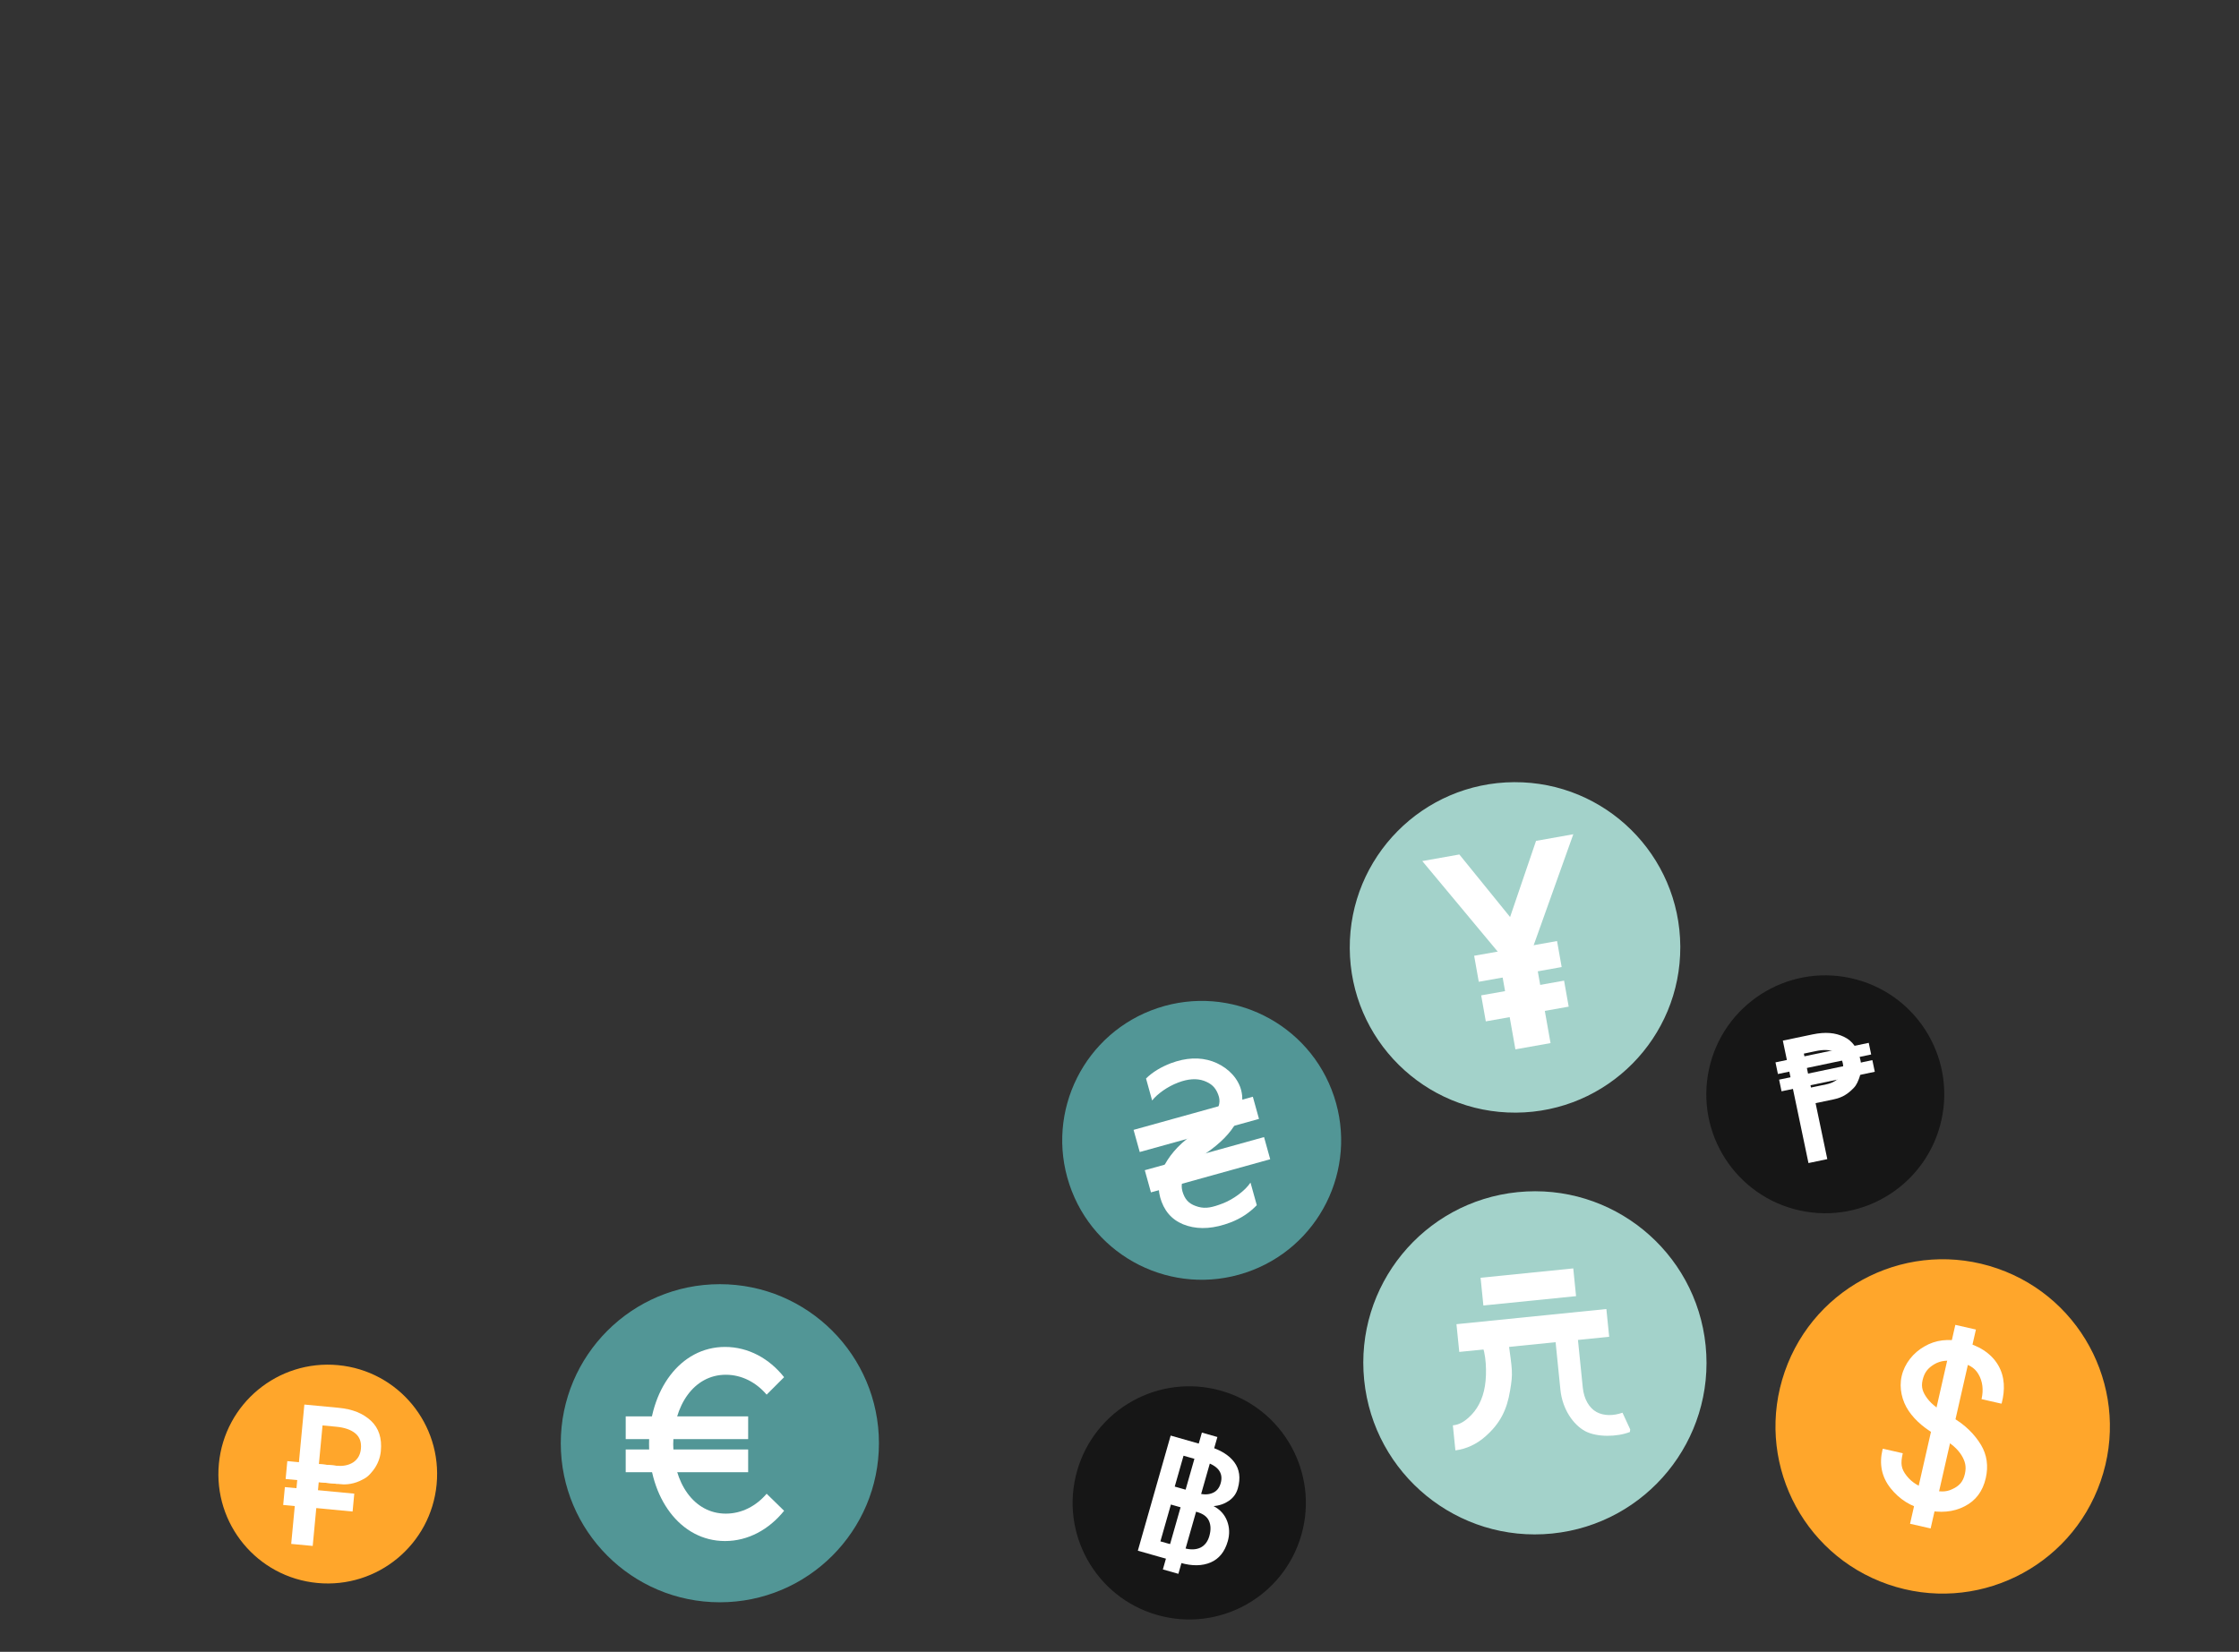 <?xml version="1.0" encoding="UTF-8"?> <svg xmlns="http://www.w3.org/2000/svg" width="290" height="214" viewBox="0 0 290 214" fill="none"><rect x="0" y="0" width="290" height="214" fill="#333333" stroke="none"/><path d="M272.081 191.888C275.998 180.589 270.012 168.254 258.713 164.337C247.413 160.421 235.078 166.407 231.162 177.706C227.246 189.006 233.231 201.341 244.531 205.257C255.83 209.173 268.165 203.188 272.081 191.888Z" fill="#FFA62B"></path><path d="M254.497 190.948C254.716 189.983 254.531 189.312 254.057 188.527C253.559 187.737 252.766 186.976 251.256 186.173C249.423 185.2 248.083 184.073 247.216 182.787C246.348 181.502 245.952 179.84 246.308 178.277C246.68 176.645 247.822 175.237 249.263 174.429C250.687 173.592 252.352 173.391 254.214 173.815C256.237 174.276 257.888 175.304 258.796 176.841C259.703 178.377 259.694 180.115 259.272 181.76L259.228 181.847L256.653 181.261C256.931 180.042 256.793 178.947 256.253 178.027C255.713 177.106 254.928 176.734 253.595 176.43C252.353 176.148 251.338 176.255 250.525 176.747C249.712 177.239 249.249 177.786 249.013 178.82C248.804 179.74 249.046 180.375 249.617 181.158C250.189 181.941 251.24 182.736 252.745 183.562C254.55 184.553 255.814 185.905 256.585 187.192C257.355 188.48 257.558 189.928 257.202 191.491C256.815 193.192 255.908 194.412 254.46 195.146C253.006 195.903 251.305 196.048 249.351 195.603C247.512 195.185 246.011 194.239 244.866 192.793C243.702 191.32 243.381 189.651 243.833 187.771L243.877 187.684L246.451 188.27C246.142 189.627 246.236 190.277 246.947 191.188C247.659 192.099 248.661 192.69 249.925 192.978C251.189 193.265 251.991 193.351 252.863 192.921C253.752 192.519 254.261 191.982 254.497 190.948Z" fill="white"></path><path d="M255.925 172.246L253.259 171.639L247.394 197.406L250.06 198.013L255.925 172.246Z" fill="white"></path><path d="M113.842 186.974C113.842 198.356 104.619 207.579 93.237 207.579C81.855 207.579 72.632 198.356 72.632 186.974C72.632 175.592 81.855 166.368 93.237 166.368C104.619 166.368 113.842 175.62 113.842 186.974Z" fill="#529696"></path><path d="M99.297 193.516C97.929 195.12 96.062 196.094 94.01 196.094C89.854 196.094 87.197 192.069 87.197 187.098C87.197 182.126 89.854 178.102 94.01 178.102C96.062 178.102 97.929 179.075 99.297 180.679L101.559 178.417C99.639 175.997 96.93 174.498 93.905 174.498C88.091 174.498 84.067 180.127 84.067 187.071C84.067 194.016 88.091 199.645 93.905 199.645C96.903 199.645 99.613 198.145 101.559 195.725L99.297 193.516Z" fill="white"></path><path d="M96.904 183.494H81.043V186.44H96.904V183.494Z" fill="white"></path><path d="M96.903 187.782H81.042V190.728H96.903V187.782Z" fill="white"></path><path d="M217.636 122.621C217.571 110.799 207.935 101.267 196.113 101.332C184.291 101.396 174.759 111.032 174.823 122.854C174.888 134.677 184.524 144.208 196.346 144.144C208.168 144.08 217.7 134.444 217.636 122.621Z" fill="#A3D2CA"></path><path d="M198.57 122.413L194.019 123.222L196.278 135.945L200.829 135.136L198.57 122.413Z" fill="white"></path><path d="M198.617 122.535L194.041 123.347L184.217 111.553L189.019 110.7L198.617 122.535Z" fill="white"></path><path d="M194.041 123.347L198.617 122.535L203.779 108.078L198.952 108.936L194.041 123.347Z" fill="white"></path><path d="M201.672 121.914L190.935 123.821L191.533 127.191L202.27 125.284L201.672 121.914Z" fill="white"></path><path d="M202.582 127.044L191.846 128.951L192.444 132.32L203.181 130.413L202.582 127.044Z" fill="white"></path><path d="M168.559 198.841C166.272 206.865 157.917 211.513 149.893 209.226C141.87 206.938 137.222 198.583 139.509 190.56C141.796 182.537 150.152 177.889 158.175 180.176C166.198 182.463 170.841 190.838 168.559 198.841Z" fill="#161616"></path><path d="M147.375 200.894L151.626 185.982L156.499 187.371C158.061 187.816 159.181 188.507 159.866 189.426C160.55 190.344 160.708 191.484 160.326 192.822C160.135 193.492 159.763 194.016 159.183 194.426C158.607 194.819 157.945 195.057 157.185 195.118C158.041 195.567 158.617 196.213 158.937 197.046C159.256 197.88 159.283 198.759 159.024 199.669C158.633 201.042 157.893 201.944 156.812 202.415C155.714 202.882 154.428 202.905 152.9 202.469L147.375 200.894ZM152.154 192.59L155.192 193.455C155.895 193.656 156.51 193.646 157.037 193.425C157.581 193.209 157.929 192.77 158.105 192.152C158.301 191.466 158.202 190.9 157.837 190.424C157.454 189.944 156.829 189.599 155.937 189.345L153.294 188.591L152.154 192.59ZM151.663 194.899L150.298 199.686L153.387 200.567C154.194 200.797 154.887 200.772 155.463 200.509C156.022 200.242 156.423 199.744 156.634 199.006C156.854 198.234 156.836 197.58 156.586 197.026C156.336 196.472 155.811 196.1 155.022 195.875L151.658 194.916L151.663 194.899Z" fill="white"></path><path d="M157.678 186.167L155.67 185.595L150.617 203.321L152.625 203.893L157.678 186.167Z" fill="white"></path><path d="M161.353 164.868C170.816 161.716 175.932 151.49 172.78 142.026C169.628 132.563 159.401 127.447 149.938 130.599C140.475 133.751 135.358 143.977 138.51 153.441C141.662 162.904 151.889 168.02 161.353 164.868Z" fill="#529696"></path><path d="M161.951 153.227C161.287 154.242 159.736 155.389 158.379 155.904C157.065 156.408 156.202 156.624 155.202 156.348C154.224 156.066 153.619 155.634 153.254 154.651C152.912 153.754 153.039 153.049 153.47 152.191C153.901 151.333 154.671 150.45 156.203 149.401C158.063 148.122 159.377 146.788 160.139 145.376C160.922 143.959 161.163 142.253 160.618 140.789C160.027 139.245 158.637 138.062 157.025 137.495C155.392 136.933 153.614 137.012 151.648 137.743C150.377 138.235 149.288 138.883 148.436 139.72L149.227 142.57C149.912 141.71 151.198 140.776 152.598 140.248C153.89 139.751 155.006 139.695 155.926 140.016C156.852 140.359 157.42 140.824 157.785 141.807C158.115 142.662 157.933 143.335 157.41 144.196C156.888 145.056 155.839 146.017 154.32 147.109C152.487 148.403 151.297 149.933 150.627 151.343C149.957 152.752 149.897 154.199 150.449 155.685C151.057 157.293 152.173 158.321 153.81 158.812C155.447 159.304 157.299 159.158 159.345 158.382C160.723 157.861 161.831 157.114 162.782 156.135L161.972 153.221L161.951 153.227Z" fill="white"></path><path d="M162.27 142.084L146.823 146.376L147.621 149.247L163.068 144.955L162.27 142.084Z" fill="white"></path><path d="M163.722 147.311L148.276 151.603L149.074 154.474L164.52 150.182L163.722 147.311Z" fill="white"></path><path d="M220.918 174.324C222.152 186.539 213.253 197.438 201.038 198.672C188.822 199.906 177.924 191.007 176.69 178.792C175.456 166.577 184.355 155.678 196.57 154.444C208.785 153.21 219.684 162.109 220.918 174.324Z" fill="#A3D2CA"></path><path d="M203.772 164.324L191.768 165.536L192.131 169.13L204.135 167.918L203.772 164.324Z" fill="white"></path><path d="M208.061 169.588L188.644 171.55L189.007 175.144L208.424 173.182L208.061 169.588Z" fill="white"></path><path d="M195.31 173.398L191.849 174.075C192.491 175.195 192.611 177.881 192.329 179.573C192.048 181.291 191.331 182.674 190.196 183.672C189.525 184.269 188.927 184.581 188.178 184.657L188.506 187.901C189.973 187.703 191.273 187.092 192.452 186.04C194.303 184.391 195.185 182.638 195.589 180.152C195.984 177.818 195.891 177.65 195.31 173.398Z" fill="white"></path><path d="M210.149 183.018C208.956 183.441 207.72 183.439 206.786 182.929C205.852 182.418 205.157 181.278 205.004 179.755L204.277 172.568L201.382 172.86L202.108 180.048C202.363 182.569 203.775 184.569 205.296 185.399C206.842 186.226 209.458 186.163 211.107 185.518L211.149 185.186L210.149 183.018Z" fill="white"></path><path d="M251.475 145.032C253.277 136.715 247.996 128.511 239.679 126.709C231.362 124.907 223.158 130.188 221.356 138.506C219.554 146.823 224.835 155.026 233.152 156.828C241.469 158.631 249.673 153.349 251.475 145.032Z" fill="#161616"></path><path d="M239.678 141.346C240.308 140.798 240.488 140.501 240.758 139.804C241.109 138.916 241.121 138.065 240.968 137.335C240.659 135.858 239.945 134.847 238.83 134.319C237.715 133.79 236.457 133.656 234.748 134.013L230.916 134.816L234.237 150.677L236.676 150.166L236.242 148.092L235.158 142.916C235.158 142.916 236.584 142.617 237.497 142.426C238.028 142.315 238.847 142.091 239.678 141.346ZM233.64 136.497L235.2 136.17C236.179 135.965 236.963 135.991 237.554 136.249C238.145 136.506 238.529 137.015 238.685 137.761C238.827 138.441 238.69 139.024 238.305 139.503C237.904 139.986 237.315 140.317 236.552 140.477L234.561 140.893L233.64 136.497Z" fill="white"></path><path d="M242.042 135.101L229.964 137.631L230.28 139.14L242.358 136.611L242.042 135.101Z" fill="white"></path><path d="M242.511 137.341L230.433 139.87L230.749 141.38L242.827 138.851L242.511 137.341Z" fill="white"></path><path d="M56.553 192.3C55.818 200.095 48.905 205.815 41.11 205.079C33.315 204.344 27.614 197.433 28.349 189.638C29.085 181.843 35.998 176.122 43.793 176.858C51.588 177.594 57.289 184.505 56.553 192.3Z" fill="#FFA62B"></path><path d="M46.608 191.858C47.467 191.464 47.746 191.217 48.282 190.556C48.945 189.724 49.249 188.822 49.328 187.99C49.486 186.308 49.062 185.008 48.038 184.054C47.014 183.118 45.734 182.559 43.78 182.375L39.421 181.963L37.717 200.016L40.503 200.279L40.727 197.909L41.283 192.012C41.283 192.012 42.893 192.164 43.942 192.263C44.519 192.336 45.465 192.37 46.608 191.858ZM41.776 184.667L43.548 184.835C44.652 184.939 45.481 185.236 46.039 185.708C46.597 186.181 46.826 186.841 46.746 187.691C46.673 188.469 46.345 189.041 45.76 189.442C45.176 189.825 44.432 189.973 43.564 189.891L41.303 189.678L41.776 184.667Z" fill="white"></path><path d="M43.907 189.924L37.214 189.292L36.996 191.608L43.689 192.239L43.907 189.924Z" fill="white"></path><path d="M45.887 193.505L36.897 192.657L36.678 194.972L45.669 195.821L45.887 193.505Z" fill="white"></path></svg> 